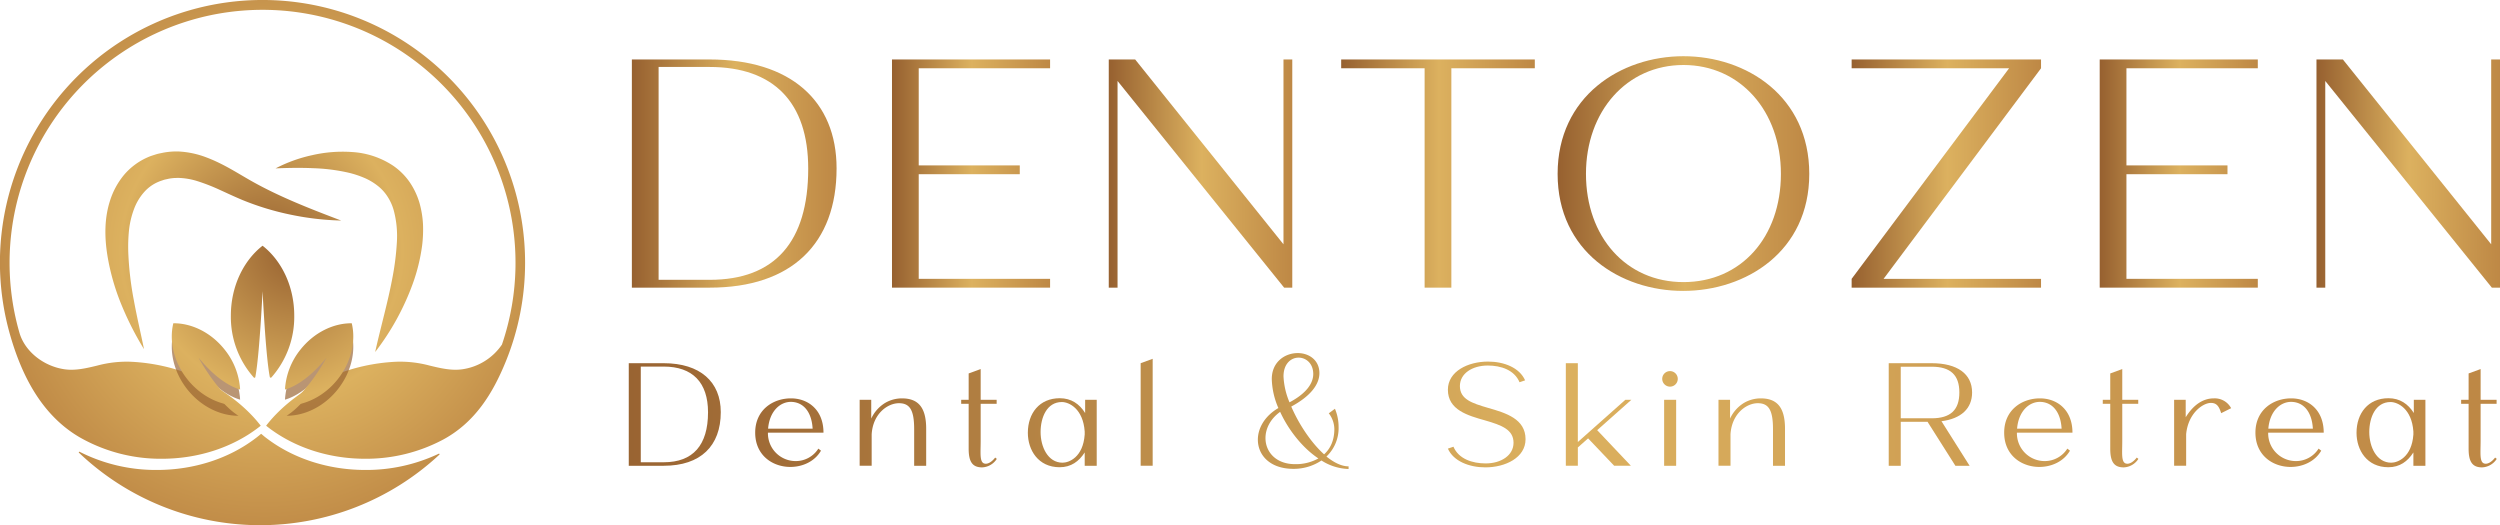 <svg xmlns="http://www.w3.org/2000/svg" xmlns:xlink="http://www.w3.org/1999/xlink" width="1008" height="211.762" viewBox="0 0 1008 211.762"><defs><radialGradient id="radial-gradient" cx="0.532" cy="0.546" r="0.638" gradientTransform="translate(0.063) scale(0.874 1)" gradientUnits="objectBoundingBox"><stop offset="0" stop-color="#f4c12f"></stop><stop offset="0.005" stop-color="#976130"></stop><stop offset="0.505" stop-color="#dcb15f"></stop><stop offset="1" stop-color="#be8845"></stop></radialGradient><radialGradient id="radial-gradient-2" cx="0.737" cy="0.5" r="1.481" gradientTransform="translate(0.081) scale(0.838 1)" xlink:href="#radial-gradient"></radialGradient><radialGradient id="radial-gradient-3" cx="0.024" cy="0.492" r="1.462" gradientTransform="translate(-0.179) scale(1.358 1)" xlink:href="#radial-gradient"></radialGradient><radialGradient id="radial-gradient-4" cx="0.555" cy="-2.008" r="3.204" gradientTransform="translate(0.373) scale(0.253 1)" xlink:href="#radial-gradient"></radialGradient><linearGradient id="linear-gradient" x1="0.406" y1="1.181" x2="0.505" y2="0.457" gradientUnits="objectBoundingBox"><stop offset="0" stop-color="#f4c12f"></stop><stop offset="0" stop-color="#976130"></stop></linearGradient><linearGradient id="linear-gradient-2" x1="0.424" y1="1.026" x2="0.523" y2="0.303" xlink:href="#linear-gradient"></linearGradient><radialGradient id="radial-gradient-5" cx="0.761" cy="0.034" r="2.217" gradientTransform="translate(-0.542) scale(2.083 1)" xlink:href="#radial-gradient"></radialGradient><radialGradient id="radial-gradient-6" cx="-0.086" cy="-0.886" r="3.556" gradientTransform="translate(-0.103) scale(1.205 1)" xlink:href="#radial-gradient"></radialGradient><radialGradient id="radial-gradient-7" cx="1.57" cy="-0.886" r="3.556" gradientTransform="translate(-0.103) scale(1.205 1)" xlink:href="#radial-gradient"></radialGradient><linearGradient id="linear-gradient-3" y1="0.5" x2="1" y2="0.5" gradientUnits="objectBoundingBox"><stop offset="0.005" stop-color="#976130"></stop><stop offset="0.505" stop-color="#dcb15f"></stop><stop offset="1" stop-color="#be8845"></stop></linearGradient><linearGradient id="linear-gradient-11" x1="-0.402" y1="0.499" x2="19.347" y2="0.545" gradientTransform="matrix(1, 0, 0, 1, 0, 0)" xlink:href="#radial-gradient"></linearGradient><linearGradient id="linear-gradient-12" x1="-1.726" y1="0.494" x2="24.887" y2="0.564" gradientTransform="matrix(1, 0, 0, 1, 0, 0)" xlink:href="#radial-gradient"></linearGradient><linearGradient id="linear-gradient-13" x1="-3.342" y1="0.49" x2="23.975" y2="0.562" gradientTransform="matrix(1, 0, 0, 1, 0, 0)" xlink:href="#radial-gradient"></linearGradient><linearGradient id="linear-gradient-14" x1="-9.095" y1="0.491" x2="41.944" y2="0.54" gradientTransform="matrix(1, 0, 0, 1, 0, 0)" xlink:href="#radial-gradient"></linearGradient><linearGradient id="linear-gradient-15" x1="-5.671" y1="0.484" x2="20.716" y2="0.553" gradientTransform="matrix(1, 0, 0, 1, 0, 0)" xlink:href="#radial-gradient"></linearGradient><linearGradient id="linear-gradient-16" x1="-41.892" y1="0.487" x2="109.371" y2="0.532" gradientTransform="matrix(1, 0, 0, 1, 0, 0)" xlink:href="#radial-gradient"></linearGradient><linearGradient id="linear-gradient-17" x1="-6.841" y1="0.484" x2="13.194" y2="0.526" gradientTransform="matrix(1, 0, 0, 1, 0, 0)" xlink:href="#radial-gradient"></linearGradient><linearGradient id="linear-gradient-18" x1="-10.437" y1="0.479" x2="12.963" y2="0.524" gradientTransform="matrix(1, 0, 0, 1, 0, 0)" xlink:href="#radial-gradient"></linearGradient><linearGradient id="linear-gradient-19" x1="-14.176" y1="0.476" x2="13.57" y2="0.523" gradientTransform="matrix(1, 0, 0, 1, 0, 0)" xlink:href="#radial-gradient"></linearGradient><linearGradient id="linear-gradient-20" x1="-65.978" y1="0.471" x2="51.012" y2="0.522" gradientTransform="matrix(1, 0, 0, 1, 0, 0)" xlink:href="#radial-gradient"></linearGradient><linearGradient id="linear-gradient-21" x1="-16.252" y1="0.457" x2="11.065" y2="0.528" gradientTransform="matrix(1, 0, 0, 1, 0, 0)" xlink:href="#radial-gradient"></linearGradient><linearGradient id="linear-gradient-22" x1="-15.009" y1="0.467" x2="6.787" y2="0.514" gradientTransform="matrix(1, 0, 0, 1, 0, 0)" xlink:href="#radial-gradient"></linearGradient><linearGradient id="linear-gradient-23" x1="-20.017" y1="0.446" x2="6.596" y2="0.516" gradientTransform="matrix(1, 0, 0, 1, 0, 0)" xlink:href="#radial-gradient"></linearGradient><linearGradient id="linear-gradient-24" x1="-41.153" y1="0.46" x2="9.881" y2="0.509" gradientTransform="matrix(1, 0, 0, 1, 0, 0)" xlink:href="#radial-gradient"></linearGradient><linearGradient id="linear-gradient-25" x1="-26.962" y1="0.439" x2="4.92" y2="0.51" gradientTransform="matrix(1, 0, 0, 1, 0, 0)" xlink:href="#radial-gradient"></linearGradient><linearGradient id="linear-gradient-26" x1="-23.697" y1="0.436" x2="2.916" y2="0.506" gradientTransform="matrix(1, 0, 0, 1, 0, 0)" xlink:href="#radial-gradient"></linearGradient><linearGradient id="linear-gradient-27" x1="-24.963" y1="0.433" x2="1.424" y2="0.503" gradientTransform="matrix(1, 0, 0, 1, 0, 0)" xlink:href="#radial-gradient"></linearGradient><linearGradient id="linear-gradient-28" x1="-51.217" y1="0.451" x2="-0.183" y2="0.499" gradientTransform="matrix(1, 0, 0, 1, 0, 0)" xlink:href="#radial-gradient"></linearGradient></defs><g id="Group_9646" data-name="Group 9646" transform="translate(7.585 -1426.202)"><g id="Group_3" data-name="Group 3" transform="translate(-7.585 1426.202)"><path id="Path_1" data-name="Path 1" d="M204.13,1532.059a105.47,105.47,0,0,1-7.752,39.832c-5.3,13.029-12.486,24.594-25.195,31.5a66.067,66.067,0,0,1-31.553,7.78c-15,0-28.641-4.727-38.793-12.448-.384-.285-.753-.576-1.122-.874,6.572-8.561,16.832-15.866,26.743-20.051a76.268,76.268,0,0,1,25.621-5.74,45.649,45.649,0,0,1,13.4,1.506c4.327,1.053,8.846,2.154,13.251,1.543a23.3,23.3,0,0,0,16.064-9.962,102,102,0,1,0-194.664-5.2c.071.263.15.52.228.775,2.372,7.532,9.954,13.244,18.174,14.389,4.412.611,8.931-.49,13.251-1.543a45.644,45.644,0,0,1,13.4-1.506,76.253,76.253,0,0,1,25.62,5.74c9.912,4.185,20.172,11.49,26.744,20.051-.369.3-.74.59-1.122.874-10.154,7.722-23.8,12.448-38.793,12.448A65.806,65.806,0,0,1,24.5,1602.5c-15.136-8.842-23.222-24.647-27.956-41.068a105.87,105.87,0,1,1,207.586-29.378Z" transform="translate(7.585 -1426.202)" fill="url(#radial-gradient)"></path><path id="Path_2" data-name="Path 2" d="M119.149,1499.544A112.11,112.11,0,0,1,99,1497.222a109.926,109.926,0,0,1-19.656-5.951c-3.206-1.338-6.24-2.773-9.191-4.114a77.193,77.193,0,0,0-8.666-3.4,28.352,28.352,0,0,0-8.214-1.416c-.65.057-1.308.02-1.948.1a16.287,16.287,0,0,0-1.919.285c-.634.168-1.3.251-1.91.462-.6.228-1.228.387-1.8.643a15.918,15.918,0,0,0-6.048,4.292,21.563,21.563,0,0,0-4.055,6.833,35.118,35.118,0,0,0-2,8.415,66.688,66.688,0,0,0-.289,9.243,129.537,129.537,0,0,0,2.261,19.21c1.176,6.47,2.728,12.959,4.077,19.585a123.938,123.938,0,0,1-9.172-18.093,90.592,90.592,0,0,1-5.623-19.893c-1.071-6.814-1.3-14.455,1.069-21.826a30.854,30.854,0,0,1,5.674-10.464,26.4,26.4,0,0,1,9.993-7.287c.952-.4,1.937-.671,2.909-1,.975-.308,1.964-.454,2.948-.677a29.457,29.457,0,0,1,6.064-.476,36.436,36.436,0,0,1,11.311,2.4c6.942,2.613,12.651,6.422,18.223,9.559C94.23,1489.971,106.544,1494.766,119.149,1499.544Z" transform="translate(18.426 -1410.62)" fill="url(#radial-gradient-2)"></path><path id="Path_3" data-name="Path 3" d="M75.18,1478.49a58.563,58.563,0,0,1,14.78-5.333,54.811,54.811,0,0,1,16.13-1.256,33.548,33.548,0,0,1,16.505,5.523,26.1,26.1,0,0,1,6.639,6.612,29.753,29.753,0,0,1,3.958,8.356,39.638,39.638,0,0,1,1.427,8.7,52.481,52.481,0,0,1-.346,8.421,73.67,73.67,0,0,1-3.857,15.68,102.054,102.054,0,0,1-15.092,27.342c2.265-10.181,5.087-19.908,6.9-29.609a107.151,107.151,0,0,0,1.837-14.3,40.183,40.183,0,0,0-1.231-13.172A19.957,19.957,0,0,0,120.4,1490a17.361,17.361,0,0,0-3.887-4.355,24.017,24.017,0,0,0-5.329-3.232,39.531,39.531,0,0,0-6.4-2.144,74.48,74.48,0,0,0-14.351-1.849C85.461,1478.192,80.388,1478.272,75.18,1478.49Z" transform="translate(35.937 -1410.598)" fill="url(#radial-gradient-3)"></path><path id="Path_4" data-name="Path 4" d="M90.695,1557.4c.384.312.756.611,1.152.9,10.421,7.924,24.406,12.761,39.784,12.761a68.346,68.346,0,0,0,29.574-6.544.23.23,0,0,1,.258.375,105.978,105.978,0,0,1-145.311-.777.232.232,0,0,1,.27-.372,68.046,68.046,0,0,0,31.117,7.318c15.378,0,29.375-4.837,39.783-12.761q.6-.433,1.153-.9l1.124-.921Z" transform="translate(15.691 -1381.573)" fill="url(#radial-gradient-4)"></path><g id="Group_1" data-name="Group 1" transform="translate(44.66 54.613)" opacity="0.67"><image id="Rectangle_2" data-name="Rectangle 2" width="122.442" height="150.152"></image></g><path id="Path_5" data-name="Path 5" d="M94.767,1540.163a.151.151,0,0,0-.024.036c-.432.816-7.575,13.985-16.087,19.34,7.312.024,15.127-3.71,20.624-10.638,5.51-6.95,7.371-15.438,5.643-22.568-7.336-.061-15.175,3.672-20.7,10.635A28.352,28.352,0,0,0,78,1553.044c3-.841,9.2-3.625,16.746-12.845" transform="translate(36.902 -1391.901)" opacity="0.67" fill="url(#linear-gradient)"></path><path id="Path_6" data-name="Path 6" d="M54.811,1540.2c7.551,9.219,13.745,12,16.747,12.845a28.364,28.364,0,0,0-6.231-16.076c-5.522-6.963-13.361-10.7-20.7-10.635-1.729,7.13.132,15.618,5.641,22.568,5.5,6.928,13.313,10.662,20.624,10.638-8.512-5.354-15.654-18.523-16.087-19.34a.153.153,0,0,0-.024-.036" transform="translate(25.259 -1391.901)" opacity="0.67" fill="url(#linear-gradient-2)"></path><g id="Group_2" data-name="Group 2" transform="translate(93.079 99.081)"><path id="Path_7" data-name="Path 7" d="M77.443,1552.9a.385.385,0,0,0,.662.187,36.808,36.808,0,0,0,9.2-24.889c0-11.8-5.078-22.186-12.773-28.2-7.7,6-12.785,16.386-12.785,28.2a36.769,36.769,0,0,0,9.246,24.931.359.359,0,0,0,.615-.176c.8-4.219,1.835-13.779,2.924-34.589C75.614,1539.092,76.634,1548.658,77.443,1552.9Z" transform="translate(-61.744 -1500.002)" fill="url(#radial-gradient-5)"></path></g><path id="Path_8" data-name="Path 8" d="M94.767,1537.115a.151.151,0,0,0-.024.036c-.432.816-7.575,13.985-16.087,19.339,7.312.025,15.127-3.708,20.624-10.635,5.51-6.951,7.371-15.438,5.643-22.568-7.336-.061-15.175,3.673-20.7,10.636A28.343,28.343,0,0,0,78,1550c3-.84,9.2-3.625,16.746-12.845" transform="translate(36.902 -1392.945)" fill="url(#radial-gradient-6)"></path><path id="Path_9" data-name="Path 9" d="M54.811,1537.151c7.551,9.22,13.745,12.005,16.747,12.845a28.354,28.354,0,0,0-6.231-16.074c-5.522-6.963-13.361-10.7-20.7-10.636-1.729,7.13.132,15.618,5.641,22.568,5.5,6.927,13.313,10.66,20.624,10.635-8.512-5.354-15.654-18.523-16.087-19.339a.153.153,0,0,0-.024-.036" transform="translate(25.259 -1392.945)" fill="url(#radial-gradient-7)"></path></g><g id="Group_6" data-name="Group 6" transform="translate(245.931 1448.864)"><g id="Group_4" data-name="Group 4" transform="translate(1.253)"><path id="Path_10" data-name="Path 10" d="M182.178,1444.061h31.28c32.726,0,51.258,16.693,51.258,43.9,0,30.36-18.137,48.1-51.126,48.1H182.178Zm31.412,88.847c26.154,0,39.691-15.245,39.691-44.818,0-26.681-13.8-41.006-39.823-41.006h-20.5v85.824Z" transform="translate(-182.178 -1442.747)" fill="url(#linear-gradient-3)"></path><path id="Path_11" data-name="Path 11" d="M260.3,1444.061h63.744v3.549H271.075v39.166h40.744v3.548H271.075v42.19h52.967v3.548H260.3Z" transform="translate(-155.417 -1442.747)" fill="url(#linear-gradient-3)"></path><path id="Path_12" data-name="Path 12" d="M325.4,1444.061h10.645l59.8,74.522v-74.522h3.548v92h-3.285l-67.162-83.327v83.327H325.4Z" transform="translate(-133.116 -1442.747)" fill="url(#linear-gradient-3)"></path><path id="Path_13" data-name="Path 13" d="M428.844,1447.61H395.2v-3.549h78.07v3.549H439.622v88.453H428.844Z" transform="translate(-109.205 -1442.747)" fill="url(#linear-gradient-3)"></path><path id="Path_14" data-name="Path 14" d="M460.2,1490.528c0-31.281,25.5-47.446,50.733-47.446,25.366,0,50.733,16.165,50.733,47.446s-25.5,47.185-50.864,47.185C485.7,1537.713,460.2,1521.94,460.2,1490.528Zm90.031,0c0-25.365-16.429-43.9-39.3-43.9s-39.3,18.663-39.3,43.9c0,25.367,16.166,43.636,39.3,43.636C534.2,1534.164,550.232,1516.026,550.232,1490.528Z" transform="translate(-86.938 -1443.082)" fill="url(#linear-gradient-3)"></path><path id="Path_15" data-name="Path 15" d="M548.5,1532.514l63.482-84.9H548.5v-3.549h76.362v3.549l-63.482,84.9h63.482v3.548H548.5Z" transform="translate(-56.688 -1442.747)" fill="url(#linear-gradient-3)"></path><path id="Path_16" data-name="Path 16" d="M623,1444.061h63.744v3.549H633.779v39.166h40.744v3.548H633.779v42.19h52.967v3.548H623Z" transform="translate(-31.168 -1442.747)" fill="url(#linear-gradient-3)"></path><path id="Path_17" data-name="Path 17" d="M688.1,1444.061h10.647l59.8,74.522v-74.522h3.55v92h-3.287l-67.162-83.327v83.327H688.1Z" transform="translate(-8.867 -1442.747)" fill="url(#linear-gradient-3)"></path></g><g id="Group_5" data-name="Group 5" transform="translate(0 119.703)"><path id="Path_18" data-name="Path 18" d="M181.245,1535.278h14.061c14.71,0,23.041,7.5,23.041,19.733,0,13.649-8.153,21.625-22.982,21.625h-14.12Zm14.12,39.94c11.757,0,17.841-6.854,17.841-20.148,0-11.992-6.2-18.432-17.9-18.432h-9.217v38.58Z" transform="translate(-181.245 -1531.202)" fill="url(#linear-gradient-11)"></path><path id="Path_19" data-name="Path 19" d="M219.216,1559.666c0-9.218,7.208-13.826,14.416-13.826,6.912,0,13.116,4.608,13.116,13.826H224.355v.058a11.178,11.178,0,0,0,11.227,11.4,10.739,10.739,0,0,0,9.1-5.023l1.063.829c-2.54,4.372-7.445,6.557-12.348,6.557C226.306,1573.49,219.216,1568.882,219.216,1559.666Zm23.159-1.6c-.412-7.207-4.076-10.811-8.8-10.811-4.255,0-8.567,3.663-9.159,10.811Z" transform="translate(-168.238 -1527.584)" fill="url(#linear-gradient-12)"></path><path id="Path_20" data-name="Path 20" d="M250.588,1546.431h4.668v7.562a14.539,14.539,0,0,1,5.613-6.321,13.467,13.467,0,0,1,6.734-1.832c6.322,0,9.807,3.31,9.807,12.229v14.948h-4.844v-14.771c0-7.621-1.715-10.457-6.145-10.457s-10.457,4.077-10.989,12.525v12.7h-4.845Z" transform="translate(-157.491 -1527.584)" fill="url(#linear-gradient-13)"></path><path id="Path_21" data-name="Path 21" d="M284.093,1569.119v-18.078H281.08v-1.6h3.013v-10.633l4.844-1.772v12.406h6.44v1.6h-6.44v14.888c0,1.713-.059,3.249-.059,4.547,0,2.9.3,4.728,2.126,4.728.945,0,2.3-.591,3.782-2.481l.65.531a7.351,7.351,0,0,1-5.909,3.427C285.568,1576.682,284.093,1574.376,284.093,1569.119Z" transform="translate(-147.045 -1530.599)" fill="url(#linear-gradient-14)"></path><path id="Path_22" data-name="Path 22" d="M301.1,1559.74c0-7.858,4.668-13.943,12.879-13.943,4.609,0,7.917,2.305,10.221,5.966v-5.317h4.668v26.587h-4.845v-5.377c-2.3,3.6-5.494,5.967-10.1,5.967C305.293,1573.623,301.1,1566.71,301.1,1559.74Zm22.923.709v-1.241c-.65-9.216-6.322-11.875-9.217-11.875-6.025,0-8.567,6.2-8.567,12.113s2.9,12.347,8.864,12.347C317.641,1571.792,323.372,1569.664,324.022,1560.448Z" transform="translate(-140.188 -1527.599)" fill="url(#linear-gradient-15)"></path><path id="Path_23" data-name="Path 23" d="M334.979,1535.73l4.844-1.772v43.129h-4.844Z" transform="translate(-128.581 -1531.655)" fill="url(#linear-gradient-16)"></path><path id="Path_24" data-name="Path 24" d="M395.819,1575.549a20.077,20.077,0,0,1-11.284,3.367c-9.512,0-14.357-5.554-14.357-11.757,0-4.609,2.719-9.512,8.272-12.763a31.078,31.078,0,0,1-2.658-11.7c0-6.971,5.377-10.458,10.457-10.458,4.491,0,8.744,2.776,8.744,8.095,0,4.607-3.664,9.334-11.345,13.471,3.014,7.03,7.978,14.533,13.235,19.26,2.482-2.245,4.136-5.553,4.136-10.221a10.567,10.567,0,0,0-2.246-6.32l2.482-1.831a18.761,18.761,0,0,1,1.476,7.384,15.774,15.774,0,0,1-4.9,11.875c3.013,2.424,6.086,3.959,8.923,3.959v1.063A21.374,21.374,0,0,1,395.819,1575.549Zm-1.24-.827c-6.44-4.313-12.052-11.462-15.419-18.788-4.018,2.895-5.91,6.853-5.91,10.576,0,5.553,4.2,10.516,11.935,10.516A18.756,18.756,0,0,0,394.578,1574.722Zm-2.068-34.031c0-4.313-2.955-6.618-5.909-6.618-3.013,0-6.086,2.422-6.086,7.563a30.233,30.233,0,0,0,2.423,10.457C389.556,1548.608,392.511,1544.531,392.511,1540.691Z" transform="translate(-116.524 -1532.242)" fill="url(#linear-gradient-17)"></path><path id="Path_25" data-name="Path 25" d="M427.246,1569.888l2.245-.768c2.068,4.9,7.561,6.736,13,6.736,6.2,0,11.225-3.249,11.225-8.331,0-5.317-4.845-7.091-11.343-8.981-7.149-2.007-15.124-4.254-15.124-12.406,0-7.445,8.152-11.344,16.187-11.344,6.5,0,12.7,2.479,14.948,7.562l-2.246.767c-2.067-4.9-7.385-6.736-12.82-6.736-6.2,0-11.225,3.191-11.225,8.272,0,5.317,4.844,6.912,11.343,8.8,7.207,2.068,15.125,4.432,15.125,12.645,0,7.444-8.153,11.343-16.189,11.343C435.871,1577.451,429.491,1574.97,427.246,1569.888Z" transform="translate(-96.974 -1531.368)" fill="url(#linear-gradient-18)"></path><path id="Path_26" data-name="Path 26" d="M462.665,1535.278h4.844v31.787l19.142-17.016h2.422l-13.765,12.23,13.59,14.356h-6.736l-10.518-11.049-4.135,3.664v7.385h-4.844Z" transform="translate(-84.841 -1531.202)" fill="url(#linear-gradient-19)"></path><path id="Path_27" data-name="Path 27" d="M491.617,1540.786a3.132,3.132,0,1,1,3.131,3.131A3.152,3.152,0,0,1,491.617,1540.786Zm.768,8.449h4.844v26.587h-4.844Z" transform="translate(-74.923 -1530.388)" fill="url(#linear-gradient-20)"></path><path id="Path_28" data-name="Path 28" d="M508.512,1546.431h4.668v7.562a14.542,14.542,0,0,1,5.612-6.321,13.471,13.471,0,0,1,6.735-1.832c6.322,0,9.808,3.31,9.808,12.229v14.948H530.49v-14.771c0-7.621-1.713-10.457-6.144-10.457s-10.457,4.077-10.989,12.525v12.7h-4.845Z" transform="translate(-69.136 -1527.584)" fill="url(#linear-gradient-21)"></path><path id="Path_29" data-name="Path 29" d="M559.639,1535.278H576.95c10.339,0,16.305,4.314,16.305,11.817,0,6.5-4.489,10.575-12.348,11.58l11.343,17.961h-5.73l-11.226-17.724h-10.81v17.724h-4.845Zm17.311,22.215c7.562,0,11.166-3.309,11.166-10.4s-3.6-10.4-11.166-10.4H564.484v20.8Z" transform="translate(-51.621 -1531.202)" fill="url(#linear-gradient-22)"></path><path id="Path_30" data-name="Path 30" d="M594.311,1559.666c0-9.218,7.207-13.826,14.415-13.826,6.913,0,13.117,4.608,13.117,13.826H599.45v.058a11.178,11.178,0,0,0,11.227,11.4,10.741,10.741,0,0,0,9.1-5.023l1.063.829c-2.542,4.372-7.445,6.557-12.348,6.557C601.4,1573.49,594.311,1568.882,594.311,1559.666Zm23.159-1.6c-.413-7.207-4.076-10.811-8.8-10.811-4.254,0-8.565,3.663-9.158,10.811Z" transform="translate(-39.744 -1527.584)" fill="url(#linear-gradient-23)"></path><path id="Path_31" data-name="Path 31" d="M626.937,1569.119v-18.078h-3.014v-1.6h3.014v-10.633l4.844-1.772v12.406h6.44v1.6h-6.44v14.888c0,1.713-.059,3.249-.059,4.547,0,2.9.3,4.728,2.126,4.728.945,0,2.3-.591,3.781-2.481l.651.531a7.355,7.355,0,0,1-5.91,3.427C628.413,1576.682,626.937,1574.376,626.937,1569.119Z" transform="translate(-29.6 -1530.599)" fill="url(#linear-gradient-24)"></path><path id="Path_32" data-name="Path 32" d="M645.351,1546.431h4.668v7.029c3.249-5.257,7.208-7.62,11.343-7.62a7.491,7.491,0,0,1,6.971,3.958l-4.017,2.01c-.827-2.658-1.772-4.136-4.135-4.136-3.25,0-9.216,4.195-9.984,12.643v12.7h-4.845Z" transform="translate(-22.26 -1527.584)" fill="url(#linear-gradient-25)"></path><path id="Path_33" data-name="Path 33" d="M669.77,1559.666c0-9.218,7.207-13.826,14.415-13.826,6.913,0,13.117,4.608,13.117,13.826H674.909v.058a11.178,11.178,0,0,0,11.227,11.4,10.74,10.74,0,0,0,9.1-5.023l1.063.829c-2.542,4.372-7.445,6.557-12.348,6.557C676.859,1573.49,669.77,1568.882,669.77,1559.666Zm23.159-1.6c-.414-7.207-4.076-10.811-8.8-10.811-4.255,0-8.566,3.663-9.158,10.811Z" transform="translate(-13.895 -1527.584)" fill="url(#linear-gradient-26)"></path><path id="Path_34" data-name="Path 34" d="M700.13,1559.74c0-7.858,4.668-13.943,12.879-13.943,4.609,0,7.918,2.305,10.221,5.966v-5.317H727.9v26.587h-4.844v-5.377c-2.3,3.6-5.5,5.967-10.1,5.967C704.324,1573.623,700.13,1566.71,700.13,1559.74Zm22.924.709v-1.241c-.651-9.216-6.322-11.875-9.218-11.875-6.025,0-8.565,6.2-8.565,12.113s2.895,12.347,8.862,12.347C716.673,1571.792,722.4,1569.664,723.054,1560.448Z" transform="translate(-3.494 -1527.599)" fill="url(#linear-gradient-27)"></path><path id="Path_35" data-name="Path 35" d="M734.56,1569.119v-18.078h-3.014v-1.6h3.014v-10.633l4.844-1.772v12.406h6.44v1.6H739.4v14.888c0,1.713-.059,3.249-.059,4.547,0,2.9.3,4.728,2.127,4.728.945,0,2.3-.591,3.781-2.481l.651.531a7.356,7.356,0,0,1-5.911,3.427C736.036,1576.682,734.56,1574.376,734.56,1569.119Z" transform="translate(7.268 -1530.599)" fill="url(#linear-gradient-28)"></path></g></g></g></svg>